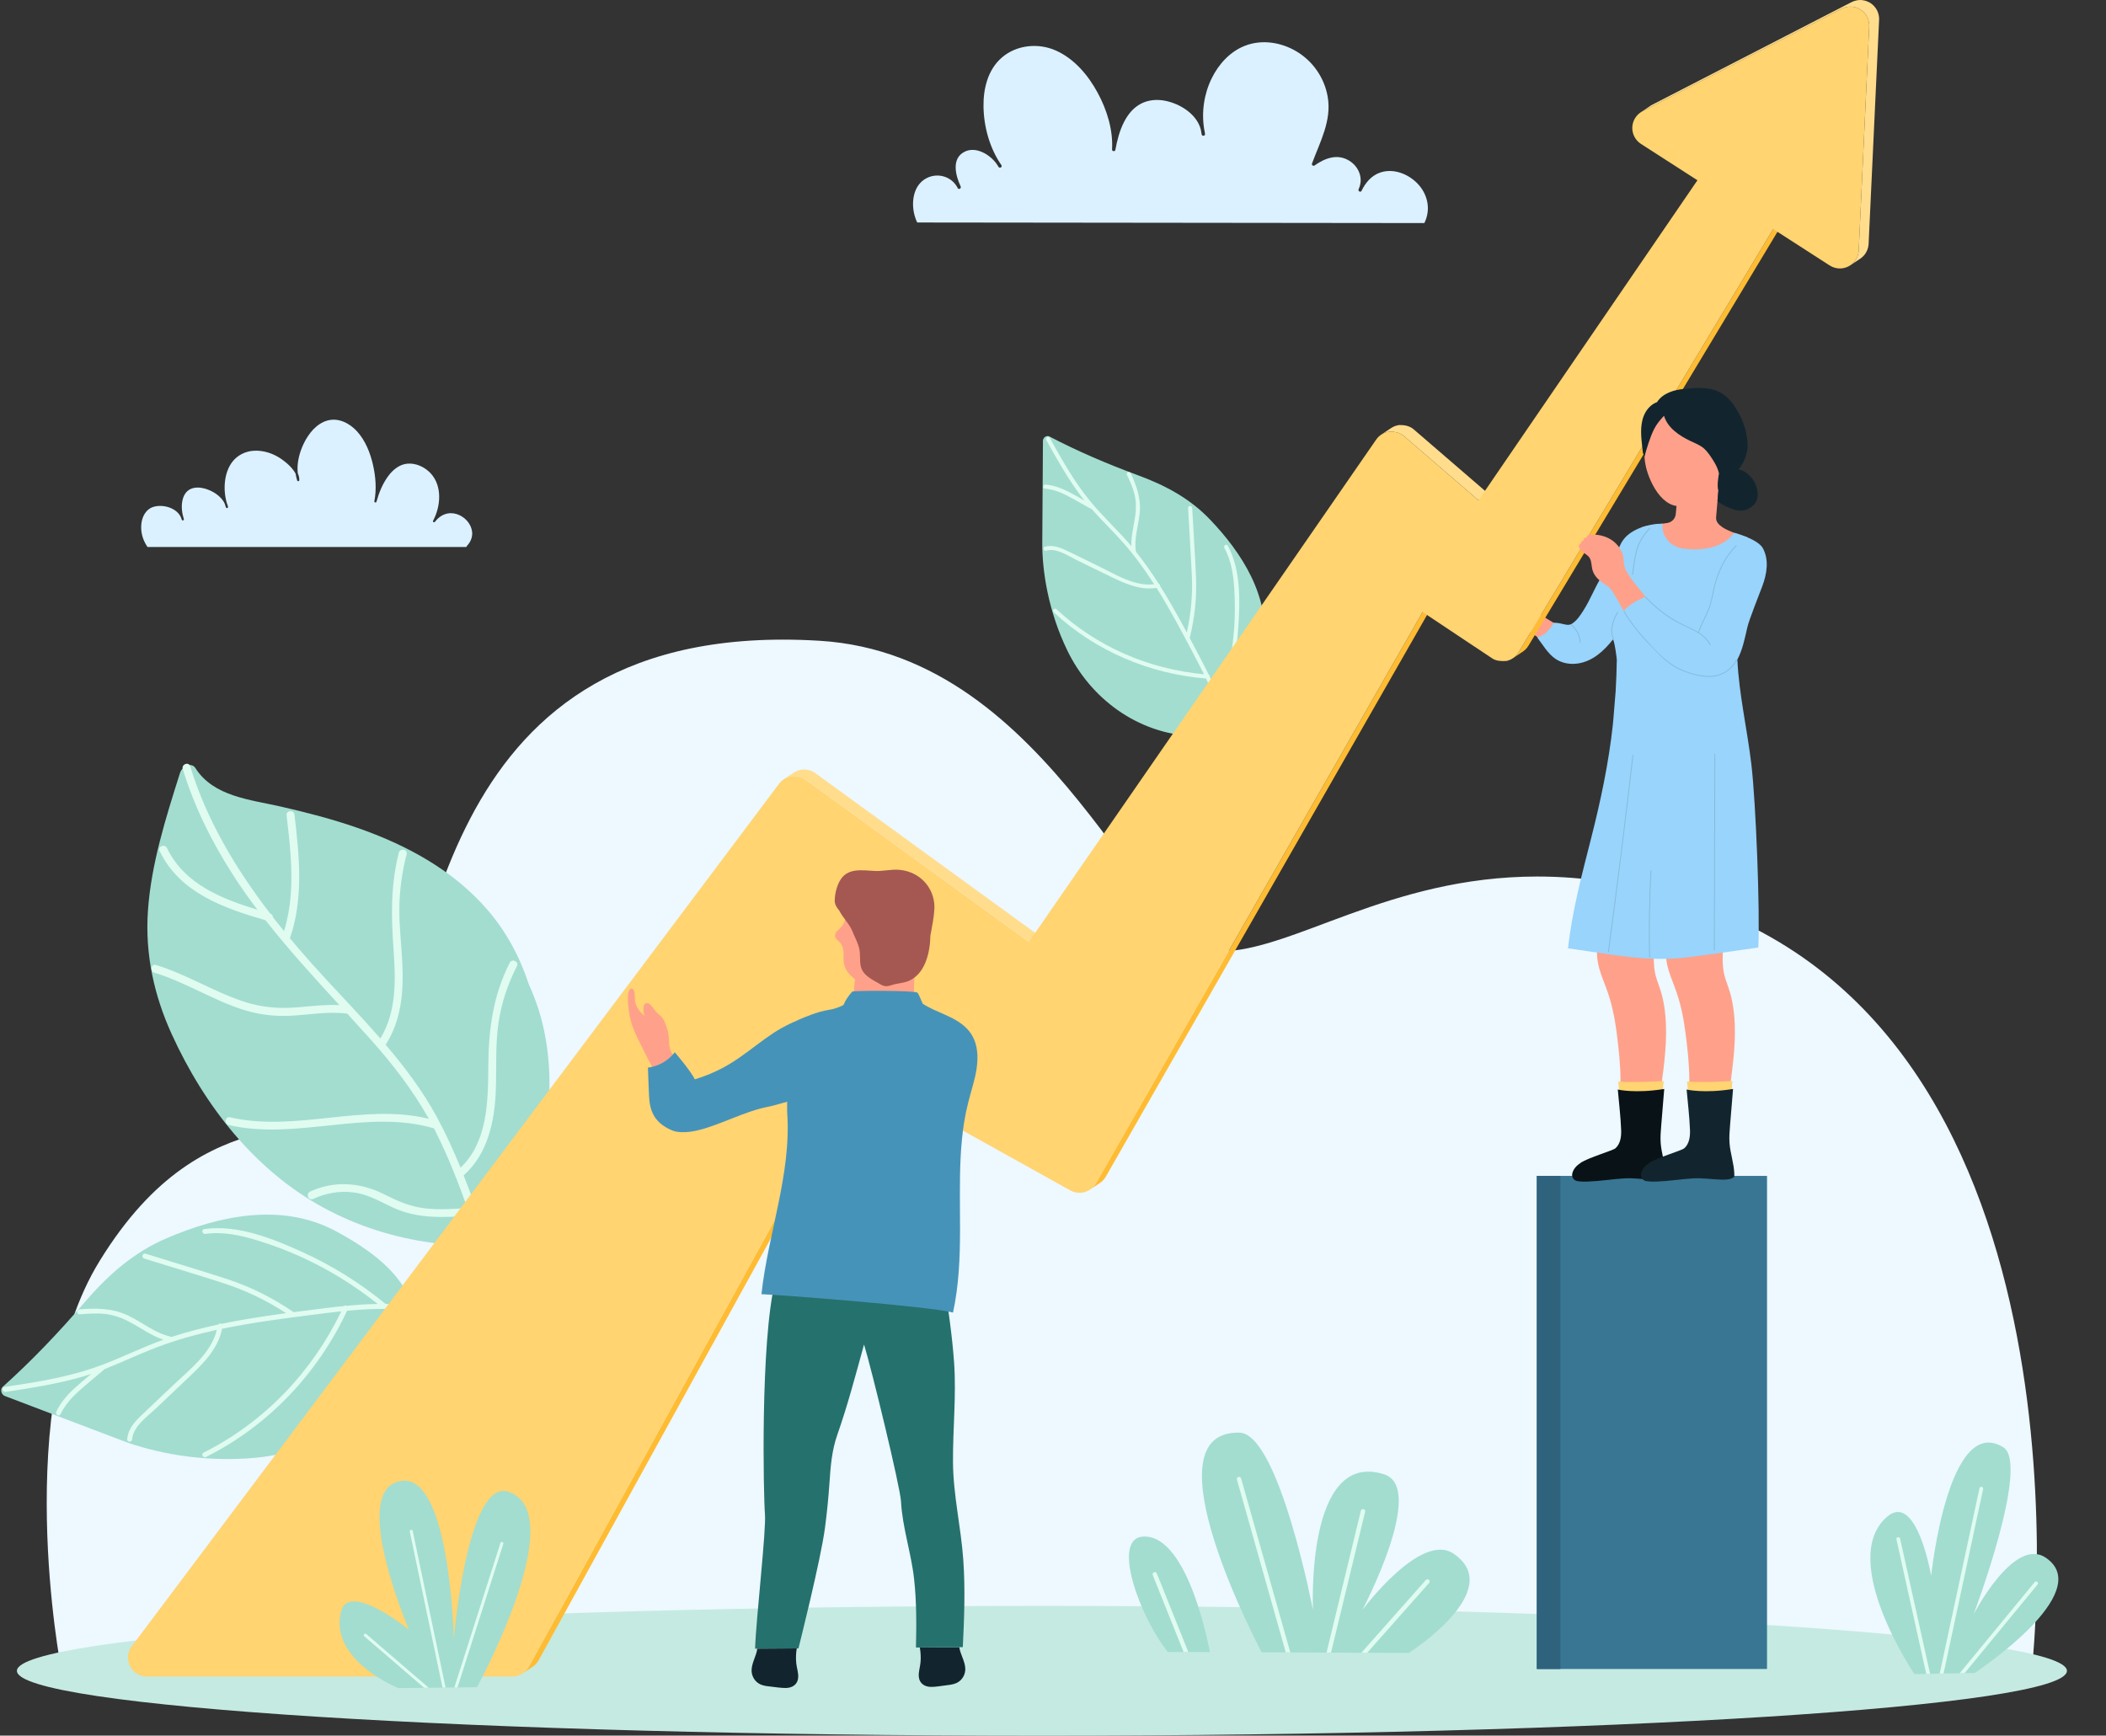 <?xml version="1.0" encoding="UTF-8"?>
<!DOCTYPE svg PUBLIC '-//W3C//DTD SVG 1.0//EN'
          'http://www.w3.org/TR/2001/REC-SVG-20010904/DTD/svg10.dtd'>
<svg height="438.4" preserveAspectRatio="xMidYMid meet" version="1.0" viewBox="-0.3 0.0 531.9 438.4" width="531.9" xmlns="http://www.w3.org/2000/svg" xmlns:xlink="http://www.w3.org/1999/xlink" zoomAndPan="magnify"
><rect x="-0.3" y="0.0" width="531.9" height="438.4" fill="#333333" stroke="none"/><defs
  ><clipPath id="a"
    ><path d="M 3 405 L 521.73 405 L 521.73 438.43 L 3 438.43 Z M 3 405"
    /></clipPath
  ></defs
  ><g
  ><g
    ><path d="M 512.871 421.57 L 15.156 421.57 C 15.156 421.57 2.281 355.195 24.852 318.52 C 52.219 274.059 82.133 291.715 94.164 273.824 C 109.605 250.855 105.938 161.562 197.465 161.562 C 200.445 161.562 203.52 161.656 206.711 161.852 C 265.801 165.461 288.645 240.312 307.691 240.312 C 326.254 240.312 350.34 221.402 387.988 221.402 C 399.488 221.402 412.242 223.164 426.504 227.766 C 531.566 261.68 512.871 421.57 512.871 421.57" fill="#edf8ff"
    /></g
    ><g
    ><path d="M 230.859 54.969 C 229.711 51.539 230.18 46.816 233.734 44.992 C 236.609 43.523 240.145 44.613 241.586 47.512 C 241.836 48.004 242.555 47.574 242.324 47.082 C 241.027 44.309 239.902 39.953 243.418 38.281 C 246.207 36.949 249.699 39.008 251.41 41.395 C 251.566 41.648 251.719 41.91 251.891 42.156 C 252.203 42.602 252.895 42.215 252.629 41.727 C 249.688 37.492 248.188 32.117 248.098 26.992 C 248.016 22.473 249.168 17.621 252.719 14.547 C 256.441 11.324 261.926 10.789 266.355 12.754 C 271.039 14.832 274.562 19.035 276.949 23.461 C 279.277 27.777 280.852 32.82 280.562 37.766 C 280.535 38.242 281.312 38.352 281.398 37.879 C 281.844 35.449 282.461 33.004 283.598 30.797 C 284.57 28.898 285.949 27.188 287.867 26.191 C 289.773 25.195 291.996 25.039 294.082 25.473 C 297.789 26.238 301.934 28.816 302.965 32.656 C 303.035 33.105 303.113 33.551 303.207 33.988 C 303.312 34.453 304.09 34.355 304.047 33.879 L 304.031 33.766 L 304.02 33.684 C 303.98 33.348 303.926 33.02 303.844 32.703 C 303.113 28.34 303.789 23.734 305.738 19.77 C 307.508 16.172 310.402 12.977 314.215 11.527 C 318.496 9.895 323.336 10.695 327.211 13.023 C 331.344 15.508 334.227 19.727 335.035 24.48 C 336.07 30.496 333.062 35.879 331.055 41.336 C 330.93 41.676 331.383 42.027 331.68 41.82 C 334.301 39.949 337.469 38.746 340.465 40.59 C 342.914 42.094 344.125 45.105 342.836 47.777 C 342.602 48.266 343.34 48.699 343.574 48.207 C 344.547 46.18 346.055 44.371 348.227 43.605 C 351.574 42.43 355.32 43.895 357.703 46.352 C 360.324 49.066 361.137 52.934 359.441 56.344 L 231.352 56.199 C 231.164 55.797 230.992 55.391 230.859 54.969" fill="#dbf1ff"
    /></g
    ><g
    ><path d="M 36.703 137.773 C 35.652 136.113 35.18 134.18 35.414 132.219 C 35.617 130.48 36.547 128.688 38.285 128.086 C 40.848 127.188 44.867 128.355 45.602 131.262 C 45.715 131.598 46.223 131.461 46.137 131.113 C 45.668 129.684 45.469 128.086 45.742 126.594 C 45.973 125.309 46.609 124.082 47.836 123.52 C 48.945 123.004 50.258 123.094 51.406 123.406 C 53.332 123.93 55.574 125.277 56.453 127.215 C 56.543 127.531 56.648 127.844 56.758 128.145 C 56.883 128.477 57.359 128.348 57.285 128 C 57.227 127.676 57.117 127.375 56.988 127.082 C 56.488 125.359 56.324 123.531 56.508 121.746 C 56.695 119.895 57.297 118.008 58.469 116.543 C 59.789 114.902 61.746 113.973 63.832 113.852 C 66.262 113.715 68.727 114.535 70.723 115.918 C 71.641 116.555 72.539 117.289 73.289 118.129 C 73.711 118.598 74.109 119.133 74.379 119.711 C 74.457 120.27 74.574 120.816 74.754 121.352 C 74.855 121.648 75.285 121.594 75.297 121.277 C 75.312 120.676 75.164 120.105 74.918 119.57 C 74.598 116.996 75.344 114.23 76.441 111.977 C 77.656 109.5 79.629 107.004 82.375 106.227 C 85.184 105.438 88.012 106.902 89.883 108.965 C 92 111.309 93.223 114.414 93.918 117.469 C 94.582 120.418 94.836 123.598 94.25 126.582 C 94.184 126.93 94.684 127.078 94.781 126.73 C 95.41 124.461 96.32 122.211 97.715 120.301 C 98.879 118.711 100.516 117.328 102.531 117.125 C 104.742 116.898 107.035 117.98 108.512 119.602 C 111.445 122.82 111.008 127.902 109.09 131.516 C 108.918 131.844 109.352 132.074 109.566 131.797 C 110.379 130.723 111.508 129.898 112.855 129.684 C 114.879 129.352 116.992 130.461 118.113 132.145 C 118.668 132.969 118.996 133.934 118.957 134.934 C 118.91 136.098 118.352 137.141 117.57 137.973 L 117.492 138.168 L 36.969 138.168 C 36.879 138.035 36.785 137.91 36.703 137.773" fill="#dbf1ff"
    /></g
    ><g clip-path="url(#a)"
    ><path d="M 521.734 422.043 C 521.734 431.098 405.828 438.43 262.852 438.43 C 119.879 438.43 3.973 431.098 3.973 422.043 C 3.973 412.992 119.879 405.648 262.852 405.648 C 405.828 405.648 521.734 412.992 521.734 422.043" fill="#c5eae2"
    /></g
    ><g
    ><path d="M 483.211 422.863 C 483.211 422.863 463.867 394.199 476.195 383.219 C 483.746 376.48 487.445 398.043 487.445 398.043 C 487.445 398.043 491.73 356.902 505.664 365.582 C 512.473 369.824 498.164 407.77 498.164 407.77 C 498.164 407.77 508.344 388.039 516.379 393.457 C 529.359 402.203 498.438 422.57 498.438 422.57 L 483.211 422.863" fill="#a2ddd0"
    /></g
    ><g
    ><path d="M 490.574 422.719 L 500.574 376.121 C 500.625 375.871 500.461 375.617 500.203 375.555 C 499.945 375.504 499.695 375.672 499.641 375.922 L 489.594 422.738 L 490.574 422.719" fill="#e0fbf0"
    /></g
    ><g
    ><path d="M 495.895 422.621 L 514.305 400.246 C 514.473 400.043 514.445 399.746 514.242 399.578 C 514.035 399.41 513.738 399.441 513.57 399.645 L 494.641 422.645 L 495.895 422.621" fill="#e0fbf0"
    /></g
    ><g
    ><path d="M 487.172 422.789 L 479.602 388.648 C 479.551 388.391 479.297 388.227 479.035 388.289 C 478.777 388.344 478.617 388.602 478.676 388.855 L 486.199 422.805 L 487.172 422.789" fill="#e0fbf0"
    /></g
    ><g
    ><path d="M 318.348 417.355 C 318.348 417.355 288.531 361.285 312.754 361.875 C 322.719 362.121 331.316 406.703 331.316 406.703 C 331.316 406.703 329.367 366.023 349.289 372.406 C 360.066 375.863 343.762 406.703 343.762 406.703 C 343.762 406.703 358.523 386.789 366.828 392.449 C 380.371 401.66 355.527 417.508 355.527 417.508 L 318.348 417.355" fill="#a2ddd0"
    /></g
    ><g
    ><path d="M 305.27 417.301 C 305.27 417.301 300.016 387.621 288.469 388.125 C 280.207 388.5 287.66 408.594 294.66 417.281 C 294.66 417.281 304.949 417.301 305.27 417.301" fill="#a2ddd0"
    /></g
    ><g
    ><path d="M 325.59 417.383 L 313.164 373.441 C 313.086 373.145 312.777 372.973 312.484 373.055 C 312.188 373.141 312.02 373.445 312.102 373.742 L 324.434 417.375 L 325.59 417.383" fill="#e0fbf0"
    /></g
    ><g
    ><path d="M 335.875 417.426 L 344.484 381.863 C 344.555 381.57 344.371 381.27 344.074 381.195 C 343.777 381.133 343.477 381.305 343.402 381.605 L 334.734 417.426 L 335.875 417.426" fill="#e0fbf0"
    /></g
    ><g
    ><path d="M 299.824 417.281 L 291.879 397.453 C 291.766 397.16 291.438 397.031 291.156 397.145 C 290.871 397.258 290.734 397.582 290.844 397.863 L 298.625 417.277 L 299.824 417.281" fill="#e0fbf0"
    /></g
    ><g
    ><path d="M 345.012 417.473 L 360.652 399.832 C 360.855 399.605 360.836 399.258 360.605 399.051 C 360.379 398.84 360.027 398.863 359.816 399.098 L 343.531 417.469 L 345.012 417.473" fill="#e0fbf0"
    /></g
    ><g
    ><path d="M 81.449 305.066 C 89.777 309.59 99.055 312.59 108.75 313.895 C 116.191 314.895 122.98 316.082 128.203 308.406 C 138.676 292.996 140.633 273.039 136.348 257.117 C 135.535 254.109 134.441 251.262 133.215 248.516 C 130.941 241.609 127.504 235.238 122.84 229.844 C 114.188 219.812 102.391 213.414 89.836 209.059 C 83.629 206.902 77.219 205.246 70.75 203.762 C 62.883 201.965 53.645 201.219 49.07 194.035 C 48.055 192.43 45.734 193.461 45.164 195.246 C 41.539 206.676 37.891 218.258 37.07 229.938 C 36.273 241.184 38.703 251.605 43.039 261.152 C 51.328 279.371 64.102 295.641 81.449 305.066" fill="#a2ddd0"
    /></g
    ><g
    ><path d="M 78.043 300.965 C 84.148 298.172 90.699 298.652 96.629 301.617 C 99.984 303.301 103.113 304.742 106.883 305.195 C 110.488 305.637 114.137 305.387 117.746 305.117 C 115.348 298.445 112.766 291.832 109.547 285.5 C 109.469 285.336 109.371 285.188 109.293 285.008 C 92.273 280.023 74.652 288.141 57.473 284.18 C 56.215 283.891 56.555 281.926 57.812 282.219 C 74.43 286.055 91.449 278.551 108 282.594 C 103.879 275.258 98.746 268.625 93.121 262.348 C 91.227 260.242 89.316 258.137 87.406 256.047 C 82.699 255.426 78.062 256.277 73.359 256.559 C 69.266 256.789 65.312 256.348 61.387 255.133 C 53.535 252.695 46.586 248.086 38.715 245.711 C 37.492 245.34 37.832 243.355 39.062 243.734 C 46.777 246.074 53.621 250.473 61.273 252.996 C 65.758 254.48 70.207 254.824 74.902 254.438 C 78.418 254.137 81.906 253.715 85.406 253.875 C 78.996 246.887 72.605 239.902 66.766 232.453 C 56.238 229.402 45.082 225.516 40.008 214.953 C 39.453 213.781 41.332 213.082 41.883 214.223 C 46.211 223.258 55.625 227.027 64.695 229.77 C 62.531 226.91 60.449 223.969 58.492 220.906 C 53.156 212.609 48.758 203.727 45.863 194.266 C 45.484 193.039 47.352 192.32 47.738 193.559 C 51.926 207.23 59.27 219.453 67.91 230.719 C 68.383 230.871 68.609 231.277 68.637 231.676 C 69.551 232.859 70.488 234.02 71.438 235.176 C 72.332 232.266 72.859 229.293 73.113 226.285 C 73.66 219.535 72.875 212.637 72.074 205.949 C 71.926 204.66 73.926 204.477 74.074 205.754 C 75.305 216.156 76.406 226.914 72.93 236.996 C 73.668 237.906 74.43 238.805 75.191 239.688 C 79.477 244.684 84.035 249.492 88.543 254.336 L 88.629 254.434 C 91.047 257.016 93.434 259.629 95.758 262.297 C 99.898 255.586 99.637 247.414 99.09 239.809 C 98.488 231.496 98.352 223.547 100.422 215.406 C 100.746 214.168 102.719 214.5 102.398 215.754 C 101.246 220.285 100.59 224.914 100.559 229.598 C 100.539 234.16 101.094 238.703 101.312 243.254 C 101.672 250.426 101.086 257.711 97.105 263.891 C 101.953 269.574 106.441 275.531 110.031 282.148 C 112.289 286.293 114.23 290.57 116.012 294.934 C 122.824 288.496 122.973 278.293 123.027 269.504 C 123.07 260.227 124.172 251.543 128.441 243.18 C 129.031 242.031 130.84 242.879 130.262 244.02 C 127.945 248.559 126.324 253.395 125.594 258.449 C 124.781 264.012 125.133 269.629 124.938 275.211 C 124.656 283.145 122.949 291.438 116.801 296.891 C 118.727 301.758 120.461 306.719 122.188 311.664 C 122.617 312.875 120.738 313.598 120.309 312.371 C 119.699 310.605 119.07 308.848 118.449 307.074 C 111.863 307.559 105.105 307.898 98.973 305.027 C 95.676 303.516 92.711 301.676 89.035 301.203 C 85.5 300.734 81.977 301.371 78.75 302.855 C 77.582 303.379 76.871 301.508 78.043 300.965" fill="#e0fbf0"
    /></g
    ><g
    ><path d="M 286.871 119.957 C 279.262 117.145 271.867 113.98 264.723 110.246 C 264.008 109.883 263.109 110.535 263.109 111.332 C 263.047 119.934 262.992 128.523 262.941 137.121 C 262.902 144.223 264.453 154.402 269.289 164.352 C 275.117 176.344 286.828 185.289 301.188 185.977 C 313.738 186.578 317.555 173.621 318.906 163.359 C 320.582 150.719 313.301 139.598 305.328 131.254 C 300.148 125.828 293.945 122.551 286.871 119.957" fill="#a2ddd0"
    /></g
    ><g
    ><path d="M 263.961 111.176 C 266.668 116.027 269.387 120.902 272.742 125.34 C 273.016 125.711 273.309 126.062 273.594 126.426 C 272.219 125.641 270.848 124.859 269.445 124.148 C 267.66 123.242 265.789 122.594 263.801 122.406 C 263.145 122.34 262.922 123.355 263.594 123.418 C 265.566 123.602 267.391 124.25 269.145 125.156 C 271.168 126.219 273.145 127.375 275.141 128.477 L 275.383 128.547 C 278.031 131.527 280.918 134.273 283.547 137.277 C 286.371 140.5 288.879 143.969 291.195 147.566 C 286.344 148.188 281.555 145.156 277.375 143.113 C 274.832 141.879 272.305 140.633 269.762 139.398 C 267.809 138.449 265.781 137.484 263.586 138.109 C 262.941 138.293 263.277 139.277 263.918 139.09 C 266.523 138.344 269.391 140.371 271.625 141.469 C 274.238 142.738 276.848 144.02 279.453 145.285 C 283.305 147.164 287.414 149.215 291.797 148.496 C 295.129 153.789 298.059 159.328 300.957 164.84 C 301.906 166.648 302.863 168.469 303.781 170.309 C 289.887 169.023 276.77 163.395 266.512 153.871 C 266.023 153.406 265.348 154.195 265.832 154.652 C 276.383 164.461 289.988 170.223 304.309 171.395 C 306.141 175.164 307.758 179.031 308.793 183.125 C 308.953 183.773 309.938 183.43 309.773 182.785 C 309.391 181.273 308.926 179.797 308.406 178.34 L 308.445 178.246 C 310.629 171.859 311.996 165.234 312.449 158.484 C 312.898 151.758 313.117 143.926 309.801 137.844 C 309.477 137.25 308.621 137.84 308.941 138.426 C 310.715 141.672 311.23 145.324 311.445 148.969 C 311.645 152.219 311.633 155.488 311.398 158.738 C 310.957 164.891 309.746 170.953 307.836 176.805 C 307.059 174.805 306.176 172.855 305.234 170.93 C 305.277 170.723 305.199 170.527 305 170.438 C 304.492 169.41 303.973 168.402 303.453 167.383 C 302.371 165.301 301.281 163.223 300.184 161.148 C 301.438 156.051 301.992 150.996 301.77 145.75 C 301.523 139.926 301.117 134.105 300.797 128.277 C 300.754 127.617 299.723 127.68 299.766 128.34 C 300.074 133.977 300.441 139.594 300.711 145.223 C 300.941 150.184 300.523 154.949 299.441 159.75 C 298.137 157.316 296.797 154.895 295.41 152.496 C 294.543 151 293.645 149.508 292.723 148.047 C 292.742 147.805 292.594 147.535 292.34 147.434 C 290.555 144.648 288.652 141.922 286.59 139.328 L 286.586 139.281 C 286.078 135.926 287.266 132.719 287.566 129.406 C 287.883 125.848 286.762 122.746 285.289 119.562 C 285.016 118.961 284.023 119.293 284.312 119.898 C 285.055 121.496 285.809 123.109 286.227 124.828 C 286.652 126.566 286.684 128.34 286.449 130.105 C 286.098 132.707 285.363 135.281 285.43 137.922 C 282.109 134 278.277 130.547 275.02 126.566 C 270.996 121.668 267.895 116.102 264.812 110.598 C 264.496 110.008 263.633 110.594 263.961 111.176" fill="#e0fbf0"
    /></g
    ><g
    ><path d="M 20.965 329.066 C 14.504 336.598 7.719 343.719 0.383 350.305 C -0.336 350.957 0.023 352.27 0.93 352.621 C 10.758 356.371 20.586 360.102 30.41 363.824 C 38.543 366.926 50.859 369.48 64.332 368.211 C 80.559 366.656 95.82 357.066 102.754 340.902 C 108.805 326.766 95.582 316.883 84.406 310.926 C 70.629 303.602 54.777 307.195 41.812 312.758 C 33.375 316.367 26.977 322.086 20.965 329.066" fill="#a2ddd0"
    /></g
    ><g
    ><path d="M 1.125 351.582 C 7.832 350.551 14.582 349.523 21.109 347.566 C 21.645 347.398 22.184 347.227 22.715 347.055 C 21.223 348.293 19.742 349.543 18.324 350.84 C 16.531 352.488 14.984 354.359 13.922 356.559 C 13.562 357.277 14.641 357.961 14.988 357.219 C 16.043 355.047 17.57 353.242 19.355 351.617 C 21.434 349.742 23.605 347.977 25.73 346.164 C 25.824 346.078 25.883 346.004 25.91 345.906 C 30.449 344.145 34.836 342.016 39.391 340.289 C 44.301 338.434 49.34 337.035 54.453 335.91 C 53.094 341.75 47.582 345.941 43.453 349.871 C 40.953 352.234 38.441 354.613 35.938 356.996 C 34.012 358.816 32.043 360.742 31.824 363.523 C 31.75 364.34 33.023 364.363 33.078 363.562 C 33.352 360.246 36.891 357.84 39.105 355.742 C 41.684 353.293 44.254 350.855 46.836 348.41 C 50.633 344.801 54.73 340.969 55.793 335.641 C 63.266 334.09 70.879 333.094 78.426 332.133 C 80.906 331.812 83.402 331.488 85.895 331.234 C 78.484 346.598 66.438 359.23 51.129 366.91 C 50.395 367.273 51.004 368.375 51.727 368.02 C 67.492 360.129 79.895 347.004 87.363 331.09 C 92.469 330.602 97.59 330.398 102.723 330.973 C 103.531 331.055 103.562 329.785 102.754 329.695 C 100.863 329.484 98.973 329.391 97.078 329.359 L 96.996 329.285 C 90.605 324.051 83.594 319.656 76.055 316.242 C 68.531 312.844 59.656 309.246 51.27 310.453 C 50.465 310.566 50.77 311.801 51.57 311.684 C 56.051 311.043 60.457 312.02 64.719 313.324 C 68.535 314.488 72.273 315.906 75.902 317.555 C 82.754 320.688 89.191 324.672 95.082 329.367 C 92.457 329.402 89.836 329.578 87.238 329.832 C 87.02 329.695 86.75 329.691 86.566 329.895 C 85.176 330.023 83.801 330.188 82.402 330.355 C 79.562 330.707 76.711 331.059 73.867 331.434 C 68.574 327.828 63.008 325.016 56.895 323.027 C 50.125 320.824 43.27 318.797 36.465 316.668 C 35.688 316.438 35.316 317.648 36.098 317.898 C 42.684 319.938 49.285 321.914 55.852 324.027 C 61.621 325.879 66.914 328.402 71.949 331.688 C 68.598 332.145 65.254 332.641 61.91 333.207 C 59.824 333.562 57.734 333.953 55.66 334.383 C 55.398 334.246 55.016 334.305 54.801 334.559 C 50.836 335.422 46.906 336.422 43.055 337.684 L 42.992 337.664 C 38.938 336.809 35.758 334.078 32.109 332.316 C 28.16 330.426 24.121 330.387 19.848 330.723 C 19.043 330.785 19.004 332.059 19.812 331.984 C 21.961 331.824 24.133 331.652 26.281 331.895 C 28.457 332.16 30.5 332.875 32.418 333.906 C 35.258 335.41 37.891 337.359 40.941 338.402 C 35.023 340.527 29.426 343.445 23.473 345.48 C 16.148 347.992 8.449 349.184 0.816 350.344 C 0.008 350.469 0.305 351.699 1.125 351.582" fill="#e0fbf0"
    /></g
    ><g
    ><path d="M 387.844 421.57 L 445.984 421.57 L 445.984 297.023 L 387.844 297.023 L 387.844 421.57" fill="#387694"
    /></g
    ><g
    ><path d="M 393.805 421.57 L 387.844 421.57 L 387.844 297.023 L 393.805 297.023 L 393.805 421.57" fill="#2f627c"
    /></g
    ><g
    ><path d="M 211.645 253.984 C 209.988 251.258 208.285 248.531 205.918 246.383 C 205.184 245.711 201.867 241.867 201.137 242.652 C 200.027 243.848 202.559 246.07 203.195 246.961 C 203.832 247.84 204.336 248.941 204.539 250.059 C 204.238 249.719 203.91 249.406 203.531 249.137 C 203.062 248.801 202.195 248.203 201.602 248.676 C 200.988 249.152 201.391 250.145 201.598 250.707 C 201.836 251.34 202.09 251.93 202.199 252.605 C 202.285 253.113 202.32 253.621 202.504 254.109 C 202.906 255.184 203.789 256.176 204.523 257.02 C 205.363 257.973 206.371 258.531 207.367 259.285 C 208.555 260.191 209.07 261.578 209.637 262.91 C 210.062 263.91 210.484 264.902 210.906 265.898 L 214.949 259.637 C 213.871 257.738 212.773 255.852 211.645 253.984" fill="#ffa18a"
    /></g
    ><g
    ><path d="M 367.09 151.109 C 367.031 152.16 368.09 153.105 368.754 153.797 C 369.609 154.688 370.594 155.477 371.781 155.855 C 373.133 156.285 374.57 156.199 375.965 156.16 C 377.48 156.113 378.953 156.195 380.414 156.641 C 381.871 157.086 383.242 157.789 384.539 158.582 C 387.211 160.211 389.676 162.188 392.137 164.117 L 395.176 159.121 C 391.84 157.246 388.594 155.215 385.449 153.023 C 384.156 152.129 382.809 151.078 381.211 150.84 C 380.441 150.73 379.734 150.879 378.988 151.039 C 378.078 151.234 377.191 151.301 376.281 151.223 C 375.816 151.18 375.359 151.09 374.922 150.938 C 374.992 150.812 375.074 150.695 375.16 150.57 C 375.492 150.133 376.012 149.551 375.863 148.945 C 375.809 148.723 375.645 148.566 375.422 148.527 C 375.191 148.488 374.988 148.574 374.801 148.695 C 374.918 148.227 374.809 147.539 374.203 147.582 C 373.922 147.594 373.613 147.766 373.371 147.906 C 373.25 147.973 373.145 148.051 373.047 148.145 C 373.145 147.559 372.766 147.109 372.148 147.254 C 371.633 147.375 371.172 147.734 370.832 148.156 C 370.867 147.965 370.867 147.766 370.773 147.598 C 370.312 146.762 369.055 147.953 368.68 148.332 C 368.008 149.027 367.141 150.105 367.09 151.109" fill="#ffa18a"
    /></g
    ><g
    ><path d="M 133.262 421.016 L 133.191 421.121 C 133.016 421.43 132.805 421.715 132.57 421.965 L 132.543 421.992 C 132.297 422.25 132.023 422.484 131.73 422.68 L 131.734 422.68 L 131.73 422.68 C 132.562 422.125 133.395 421.57 134.227 421.016 C 134.52 420.82 134.793 420.586 135.039 420.328 L 135.066 420.301 C 135.305 420.047 135.508 419.762 135.688 419.457 L 135.719 419.414 L 135.758 419.352 L 218.523 268.961 L 216.027 270.621 L 133.262 421.016" fill="#ffbc33"
    /></g
    ><g
    ><path d="M 205.129 194.977 L 205.031 194.934 C 204.914 194.871 204.793 194.82 204.672 194.766 L 204.43 194.656 L 204.324 194.625 L 204.066 194.551 L 203.812 194.477 L 203.648 194.449 L 203.402 194.414 L 203.23 194.387 C 203.086 194.371 202.945 194.367 202.801 194.367 L 202.637 194.367 C 202.531 194.371 202.43 194.391 202.324 194.402 C 202.234 194.41 202.141 194.414 202.051 194.43 L 201.996 194.434 L 201.789 194.488 C 201.637 194.523 201.48 194.555 201.328 194.605 L 201.242 194.629 C 201.137 194.664 201.035 194.715 200.93 194.758 L 200.73 194.84 C 200.535 194.938 200.34 195.043 200.152 195.168 L 197.656 196.832 C 197.844 196.711 198.035 196.602 198.234 196.508 L 198.441 196.422 C 198.57 196.367 198.699 196.312 198.832 196.27 C 198.984 196.223 199.141 196.188 199.297 196.152 L 199.555 196.094 C 199.645 196.082 199.738 196.074 199.828 196.066 C 199.988 196.051 200.145 196.031 200.305 196.031 C 200.508 196.031 200.711 196.051 200.91 196.078 L 201.145 196.113 C 201.289 196.141 201.438 196.18 201.582 196.219 L 201.828 196.289 C 201.945 196.328 202.059 196.383 202.176 196.434 C 202.297 196.484 202.418 196.535 202.535 196.598 C 202.73 196.703 202.922 196.812 203.105 196.941 L 259.547 237.949 L 262.039 236.285 L 205.602 195.277 C 205.445 195.168 205.289 195.066 205.129 194.977" fill="#ffdd8d"
    /></g
    ><g
    ><path d="M 276.477 298.891 C 276.098 299.555 275.586 300.09 274.992 300.488 L 277.488 298.82 C 278.078 298.426 278.594 297.891 278.973 297.227 L 361.496 152.93 L 359 154.594 L 276.477 298.891" fill="#ffbc33"
    /></g
    ><g
    ><path d="M 356.07 107.977 L 356.059 107.969 L 356.016 107.949 C 355.859 107.863 355.691 107.789 355.52 107.723 L 355.441 107.688 L 355.371 107.668 C 355.215 107.613 355.051 107.562 354.875 107.523 L 354.816 107.508 L 354.805 107.504 C 354.594 107.461 354.367 107.426 354.133 107.402 L 354.059 107.391 L 353.961 107.387 C 353.68 107.367 353.391 107.355 353.074 107.363 L 352.879 107.391 L 352.773 107.418 C 352.59 107.453 352.41 107.5 352.238 107.555 L 352.133 107.582 L 352.078 107.605 C 351.953 107.652 351.828 107.703 351.711 107.758 L 351.539 107.836 C 351.367 107.922 351.199 108.016 351.039 108.125 C 350.207 108.68 349.375 109.234 348.543 109.789 C 348.703 109.684 348.871 109.586 349.043 109.5 L 349.227 109.422 C 349.344 109.367 349.457 109.316 349.578 109.273 L 349.746 109.219 C 349.918 109.164 350.094 109.121 350.27 109.086 C 350.371 109.066 350.477 109.039 350.578 109.027 C 350.898 109.02 351.188 109.031 351.465 109.055 L 351.637 109.066 C 351.871 109.094 352.098 109.125 352.309 109.172 L 352.371 109.188 C 352.551 109.227 352.719 109.277 352.879 109.332 L 353.02 109.387 C 353.195 109.453 353.363 109.527 353.52 109.613 L 353.574 109.641 C 353.836 109.789 354.074 109.961 354.297 110.152 L 373.109 126.379 L 375.605 124.711 L 356.793 108.488 C 356.57 108.293 356.328 108.121 356.07 107.977" fill="#ffdd8d"
    /></g
    ><g
    ><path d="M 383.242 164.758 C 382.879 165.367 382.387 165.879 381.812 166.266 C 382.645 165.711 383.477 165.152 384.309 164.598 C 384.887 164.215 385.375 163.703 385.738 163.094 L 450.043 56.199 L 447.547 57.863 L 383.242 164.758" fill="#ffbc33"
    /></g
    ><g
    ><path d="M 474.285 4.512 C 474.277 4.402 474.266 4.293 474.254 4.184 L 474.234 4.008 L 474.211 3.906 C 474.18 3.742 474.137 3.582 474.094 3.422 L 474.055 3.273 L 474.035 3.227 C 473.98 3.07 473.914 2.926 473.848 2.777 L 473.781 2.617 C 473.68 2.422 473.566 2.234 473.441 2.055 L 473.438 2.043 L 473.387 1.984 C 473.266 1.816 473.137 1.66 472.992 1.508 L 472.945 1.453 L 472.871 1.391 C 472.637 1.16 472.387 0.949 472.105 0.77 L 471.84 0.605 L 471.68 0.531 C 471.559 0.473 471.434 0.414 471.309 0.363 L 471.156 0.293 L 470.992 0.246 C 470.898 0.215 470.805 0.188 470.711 0.164 L 470.543 0.113 L 470.344 0.086 L 470.09 0.043 L 469.953 0.023 C 469.812 0.012 469.668 0.004 469.523 0.004 L 469.363 0.008 L 469.199 0.023 C 469.078 0.031 468.961 0.043 468.84 0.062 L 468.734 0.07 L 468.621 0.102 C 468.445 0.133 468.273 0.18 468.102 0.234 L 467.988 0.262 L 467.941 0.281 C 467.738 0.355 467.539 0.438 467.344 0.535 L 417.031 26.438 C 416.875 26.516 416.723 26.605 416.578 26.703 C 415.742 27.258 414.914 27.812 414.082 28.371 C 414.227 28.273 414.379 28.184 414.535 28.102 L 464.852 2.203 C 465.043 2.102 465.238 2.02 465.441 1.949 L 465.613 1.898 C 465.781 1.844 465.953 1.801 466.125 1.766 L 466.344 1.727 C 466.465 1.707 466.582 1.699 466.703 1.688 C 466.812 1.684 466.918 1.668 467.027 1.668 C 467.215 1.668 467.406 1.688 467.594 1.711 L 467.848 1.75 C 467.973 1.77 468.094 1.797 468.215 1.828 C 468.309 1.852 468.406 1.883 468.5 1.91 C 468.605 1.945 468.707 1.984 468.812 2.027 C 468.938 2.078 469.062 2.137 469.184 2.199 C 469.328 2.273 469.473 2.344 469.609 2.434 C 469.891 2.613 470.141 2.824 470.371 3.055 L 470.496 3.176 C 470.641 3.324 470.77 3.484 470.891 3.648 L 470.945 3.719 C 471.07 3.898 471.184 4.09 471.281 4.285 L 471.352 4.441 C 471.422 4.59 471.484 4.738 471.539 4.891 L 471.594 5.086 C 471.645 5.246 471.684 5.406 471.715 5.57 C 471.73 5.664 471.746 5.758 471.758 5.852 C 471.77 5.961 471.781 6.066 471.789 6.172 C 471.797 6.34 471.805 6.508 471.797 6.676 L 469.148 63.273 C 469.141 63.402 469.121 63.527 469.105 63.656 C 469.094 63.762 469.074 63.871 469.055 63.977 L 469 64.219 C 468.969 64.34 468.934 64.461 468.891 64.578 L 468.82 64.785 C 468.734 65 468.641 65.207 468.527 65.406 L 468.516 65.426 C 468.336 65.734 468.125 66.027 467.879 66.289 L 467.871 66.297 C 467.625 66.562 467.348 66.801 467.039 67.008 C 467.871 66.453 468.703 65.898 469.535 65.34 C 469.844 65.137 470.117 64.898 470.367 64.633 L 470.375 64.625 C 470.621 64.363 470.832 64.07 471.012 63.758 L 471.02 63.746 L 471.023 63.742 C 471.137 63.543 471.23 63.336 471.316 63.117 L 471.348 63.051 L 471.387 62.914 C 471.43 62.797 471.465 62.676 471.496 62.555 L 471.531 62.434 L 471.551 62.309 C 471.57 62.203 471.59 62.098 471.602 61.992 L 471.629 61.836 L 471.645 61.605 L 474.293 5.008 C 474.301 4.887 474.301 4.762 474.297 4.641 L 474.285 4.512" fill="#ffdd8d"
    /></g
    ><g
    ><path d="M 467.027 1.668 C 467.93 1.668 468.828 1.926 469.609 2.434 C 471.047 3.352 471.879 4.973 471.797 6.676 L 469.148 63.273 C 469.066 64.98 468.082 66.508 466.574 67.281 C 465.887 67.633 465.141 67.812 464.395 67.812 C 463.492 67.812 462.594 67.555 461.812 67.051 L 447.547 57.863 L 383.242 164.758 C 382.574 165.875 381.48 166.664 380.211 166.949 C 378.238 167.066 377.32 166.793 376.531 166.27 L 359 154.594 L 276.477 298.891 C 275.598 300.43 273.996 301.289 272.348 301.289 C 271.559 301.289 270.762 301.098 270.031 300.688 L 216.027 270.621 L 133.262 421.016 C 132.422 422.535 130.828 423.48 129.094 423.48 L 36.777 423.48 C 34.977 423.48 33.32 422.457 32.512 420.844 C 31.703 419.223 31.879 417.293 32.965 415.848 L 196.492 197.938 C 197.426 196.695 198.855 196.031 200.305 196.031 C 201.273 196.031 202.254 196.332 203.105 196.941 L 259.547 237.949 L 347.273 111.035 C 348.043 109.93 349.242 109.199 350.578 109.027 C 352.32 108.984 353.43 109.398 354.297 110.152 L 373.109 126.379 L 428.41 45.535 L 414.148 36.352 C 412.715 35.434 411.887 33.809 411.961 32.109 C 412.043 30.41 413.027 28.883 414.535 28.102 L 464.852 2.203 C 465.535 1.852 466.281 1.668 467.027 1.668" fill="#ffd471"
    /></g
    ><g
    ><path d="M 419.023 276.203 L 408.863 276.203 C 408.934 275.039 408.984 273.871 408.977 272.699 C 408.957 268.688 408.504 264.664 407.988 260.691 C 407.488 256.852 406.707 253.102 405.336 249.488 C 404.605 247.562 403.805 245.648 403.371 243.621 C 403.035 242.059 402.949 240.469 403.082 238.887 L 417.531 238.887 C 417.359 241.738 417.191 244.57 418.121 247.316 C 418.629 248.801 419.18 250.254 419.547 251.781 C 419.902 253.266 420.141 254.77 420.289 256.285 C 420.922 262.656 419.977 269.082 419.137 275.383 C 419.105 275.656 419.059 275.934 419.023 276.203" fill="#ffa18a"
    /></g
    ><g
    ><path d="M 408.719 276.203 C 408.609 275.199 408.496 274.195 408.402 273.195 C 408.402 273.195 411.48 273.531 419.875 273.07 C 419.875 273.07 419.746 274.473 419.59 276.203 L 408.719 276.203" fill="#ffd471"
    /></g
    ><g
    ><path d="M 396.77 296.559 C 397.012 295.266 397.922 294.391 398.945 293.699 C 400.91 292.379 407.055 290.625 407.711 290.039 C 408.969 288.914 409.203 287.082 409.145 285.461 C 409.023 282.047 408.586 278.613 408.297 275.203 C 408.297 275.203 412.621 276.258 420.023 275.062 C 420.023 275.062 419.52 281.184 419.27 284.238 C 419.148 285.73 419.016 287.23 419.129 288.73 C 419.23 290.047 419.512 291.336 419.777 292.625 C 420.043 293.906 420.301 295.199 420.34 296.516 C 420.348 296.746 420.34 297.234 420.34 297.234 C 419.527 298.062 417.594 297.992 416.68 297.953 C 414.383 297.855 412.168 297.504 409.848 297.652 C 406.867 297.84 403.91 298.332 400.922 298.441 C 399.895 298.488 398.918 298.473 397.992 298.324 C 396.805 298.016 396.703 296.914 396.77 296.559" fill="#091317"
    /></g
    ><g
    ><path d="M 436.406 276.203 L 426.246 276.203 C 426.316 275.039 426.367 273.871 426.363 272.699 C 426.344 268.688 425.891 264.664 425.371 260.691 C 424.871 256.852 424.094 253.102 422.719 249.488 C 421.992 247.562 421.191 245.648 420.758 243.621 C 420.422 242.059 420.34 240.469 420.469 238.887 L 434.922 238.887 C 434.746 241.738 434.578 244.57 435.508 247.316 C 436.012 248.801 436.562 250.254 436.93 251.781 C 437.285 253.266 437.523 254.77 437.676 256.285 C 438.305 262.656 437.359 269.082 436.527 275.383 C 436.488 275.656 436.445 275.934 436.406 276.203" fill="#ffa18a"
    /></g
    ><g
    ><path d="M 426.102 276.203 C 425.992 275.199 425.883 274.195 425.785 273.195 C 425.785 273.195 428.867 273.531 437.262 273.07 C 437.262 273.07 437.133 274.473 436.973 276.203 L 426.102 276.203" fill="#ffd471"
    /></g
    ><g
    ><path d="M 414.152 296.559 C 414.398 295.266 415.305 294.391 416.328 293.699 C 418.301 292.379 424.441 290.625 425.094 290.039 C 426.355 288.914 426.59 287.082 426.531 285.461 C 426.41 282.047 425.973 278.613 425.68 275.203 C 425.68 275.203 430.008 276.258 437.406 275.062 C 437.406 275.062 436.906 281.184 436.652 284.238 C 436.531 285.73 436.402 287.23 436.516 288.73 C 436.613 290.047 436.898 291.336 437.164 292.625 C 437.43 293.906 437.684 295.199 437.727 296.516 C 437.73 296.746 437.727 297.234 437.727 297.234 C 436.914 298.062 434.98 297.992 434.066 297.953 C 431.77 297.855 429.555 297.504 427.234 297.652 C 424.25 297.84 421.297 298.332 418.305 298.441 C 417.277 298.488 416.305 298.473 415.375 298.324 C 414.188 298.016 414.086 296.914 414.152 296.559" fill="#12252e"
    /></g
    ><g
    ><path d="M 424.73 142.59 C 421.309 142.344 413.871 133.137 414.367 133.176 C 417.566 132.301 418.699 132.48 420.836 132.094 C 421.965 131.891 422.836 130.992 422.938 129.848 L 423.129 127.805 C 420.637 127.465 418.531 125.199 417.102 122.434 C 415.926 120.164 414.953 117.34 415.039 114.453 C 415.039 114.453 415.051 114.121 415.059 113.961 C 415.477 106.801 418.988 101.379 425.633 101.566 C 431.406 101.734 436 107.785 436.43 114.945 C 436.633 118.301 434.414 123.297 433.699 123.961 L 433.129 130.645 C 433.031 131.77 433.77 132.52 434.77 133.203 C 436.074 134.102 439.168 135.164 440.988 135.703 C 440.988 135.703 432.082 143.125 424.73 142.59" fill="#ffa18a"
    /></g
    ><g
    ><path d="M 387.906 160.961 C 389.305 162.789 390.645 165.152 392.633 166.473 C 394.258 167.547 396.309 167.879 398.219 167.59 C 401.984 167.031 404.801 164.395 407.102 161.504 C 407.59 162.508 408.047 166.457 408.047 166.656 C 408.008 169.32 407.906 171.977 407.75 174.641 C 407.633 175.719 407.234 181.363 407.043 183.098 C 405.992 192.758 403.984 202.211 401.594 211.613 C 399.246 220.832 396.777 230.055 395.734 239.539 C 399.367 240.066 403.004 240.594 406.645 241.125 C 412.824 242.012 418.906 242.609 425.137 241.887 C 431.18 241.184 443.777 239.328 443.777 239.328 C 444.254 230.422 443.188 202.824 442.031 193.043 C 440.984 184.211 438.922 175.492 438.496 166.605 C 439.836 164.074 440.387 161.184 441.027 158.414 C 441.445 156.578 444.184 149.699 444.828 147.977 C 445.941 144.992 446.535 141.449 444.957 138.508 C 443.68 136.125 437.703 134.57 437.703 134.57 C 435.012 138.254 430.012 139.188 425.105 138.613 C 421.016 138.137 419.25 134.777 419.602 132.277 C 416.523 132.238 411.766 133.445 409.637 136.414 C 409.23 136.98 408.93 137.578 408.672 138.195 C 407.859 139.504 407.156 140.879 406.387 142.215 C 405.641 143.496 404.77 144.703 404.004 145.98 C 402.391 148.652 401.289 151.586 399.602 154.219 C 398.82 155.438 397.977 156.742 396.734 157.535 C 395.52 158.309 394.551 157.332 392.129 157.285 C 392.129 157.285 390.402 160.641 387.906 160.961" fill="#98d4fc"
    /></g
    ><g
    ><path d="M 414.617 114.242 C 414.648 114.594 415.047 115.297 415.047 115.297 C 415.574 113.285 416.516 110.258 417.461 108.398 C 418.109 107.109 419.008 106.047 419.969 105.02 C 420.883 108.086 423.801 110.023 426.621 111.383 C 427.555 111.828 428.539 112.219 429.41 112.785 C 430.387 113.422 431.074 114.324 431.723 115.273 C 432.633 116.598 433.508 118.02 433.848 119.582 C 433.773 120.031 433.262 122.715 433.699 123.961 L 433.477 126.551 C 434.164 127.41 437.328 128.742 438.387 128.906 C 439.422 129.059 440.363 129.012 441.305 128.516 C 442.156 128.062 442.965 127.371 443.34 126.465 C 444.051 124.758 443.402 122.551 442.391 121.098 C 441.594 119.961 440.219 118.762 438.754 118.559 L 438.895 118.418 C 439.883 117.246 440.52 115.82 440.883 114.344 C 441.555 111.66 440.461 107.383 439.098 104.828 C 437.254 101.367 436.008 100.324 434.746 99.488 C 431.824 97.531 428.066 97.969 425.145 98.223 C 422.562 98.445 419.684 99.277 418.211 101.566 C 416.332 102.262 415.066 104.016 414.555 105.938 C 413.832 108.633 414.348 111.52 414.617 114.242" fill="#12252e"
    /></g
    ><g
    ><path d="M 438.219 166.66 C 437.164 168.684 435.227 170.203 432.965 170.621 C 430.398 171.102 427.508 170.336 425.105 169.426 C 420.918 167.848 417.824 164.301 414.891 161.039 C 413.035 158.984 411.328 156.793 409.953 154.379 C 409.891 154.27 409.719 154.367 409.781 154.477 C 412.137 158.617 415.465 162.027 418.797 165.379 C 420.637 167.223 422.602 168.688 425.055 169.617 C 427.414 170.508 430.246 171.254 432.781 170.852 C 435.184 170.473 437.27 168.906 438.387 166.762 C 438.445 166.648 438.277 166.547 438.219 166.66" fill="#84b8da"
    /></g
    ><g
    ><path d="M 438.129 137.758 C 435.473 140.449 433.734 143.891 432.758 147.527 C 432.203 149.578 431.98 151.715 431.211 153.715 C 430.434 155.73 429.301 157.59 428.613 159.648 C 428.574 159.77 428.762 159.816 428.805 159.699 C 429.461 157.734 430.52 155.949 431.293 154.035 C 432.066 152.121 432.316 150.094 432.809 148.105 C 433.754 144.301 435.504 140.699 438.27 137.895 C 438.359 137.805 438.219 137.664 438.129 137.758" fill="#84b8da"
    /></g
    ><g
    ><path d="M 431.719 162.797 C 430.117 159.789 426.75 158.766 423.91 157.309 C 420.707 155.656 417.891 153.363 415.387 150.785 C 415.301 150.695 415.16 150.84 415.25 150.93 C 417.566 153.312 420.148 155.457 423.062 157.078 C 426.039 158.727 429.832 159.672 431.547 162.898 C 431.609 163.008 431.777 162.906 431.719 162.797" fill="#84b8da"
    /></g
    ><g
    ><path d="M 407.32 161.34 C 406.238 159.137 407.246 156.715 408.316 154.727 C 408.379 154.617 408.207 154.516 408.148 154.629 C 407.039 156.688 406.035 159.16 407.152 161.438 C 407.207 161.551 407.379 161.453 407.32 161.34" fill="#84b8da"
    /></g
    ><g
    ><path d="M 416.266 133.383 C 414.941 134.867 413.758 136.5 413.141 138.41 C 412.449 140.566 412.258 142.898 411.918 145.125 C 411.898 145.25 412.086 145.301 412.105 145.18 C 412.426 143.078 412.629 140.914 413.211 138.871 C 413.793 136.812 415 135.098 416.406 133.523 C 416.488 133.426 416.352 133.289 416.266 133.383" fill="#84b8da"
    /></g
    ><g
    ><path d="M 396.477 157.863 L 396.5 157.832 L 396.418 157.883 C 396.562 157.863 396.84 158.203 396.934 158.301 C 397.074 158.434 397.203 158.582 397.328 158.727 C 397.598 159.051 397.832 159.414 398.031 159.785 C 398.418 160.531 398.652 161.352 398.711 162.188 C 398.719 162.316 398.914 162.316 398.906 162.188 C 398.84 161.215 398.547 160.262 398.051 159.422 C 397.891 159.145 396.633 157.324 396.309 157.762 C 396.234 157.867 396.402 157.965 396.477 157.863" fill="#84b8da"
    /></g
    ><g
    ><path d="M 406.02 240.469 C 407.75 227.574 409.387 214.664 410.93 201.742 C 411.367 198.078 411.797 194.418 412.219 190.754 C 412.234 190.629 412.035 190.633 412.023 190.754 C 410.531 203.684 408.949 216.598 407.273 229.5 C 406.797 233.16 406.316 236.816 405.824 240.469 C 405.809 240.594 406.004 240.594 406.02 240.469" fill="#84b8da"
    /></g
    ><g
    ><path d="M 416.426 241.766 C 416.266 234.492 416.379 227.215 416.77 219.949 C 416.777 219.824 416.578 219.824 416.574 219.949 C 416.184 227.215 416.07 234.492 416.23 241.766 C 416.234 241.891 416.43 241.891 416.426 241.766" fill="#84b8da"
    /></g
    ><g
    ><path d="M 432.773 240 C 432.809 227.133 432.844 214.266 432.883 201.398 C 432.891 197.762 432.902 194.121 432.91 190.484 C 432.91 190.355 432.715 190.355 432.715 190.484 C 432.68 203.352 432.645 216.219 432.605 229.09 C 432.598 232.727 432.59 236.363 432.578 240 C 432.578 240.129 432.773 240.129 432.773 240" fill="#84b8da"
    /></g
    ><g
    ><path d="M 399.129 139.18 C 399.805 139.824 400.746 140.137 401.227 140.996 C 401.73 141.895 401.629 142.996 401.898 143.965 C 402.418 145.824 403.938 146.871 405.453 147.887 C 406.578 148.645 407.172 149.707 407.828 150.855 C 408.488 152.012 409.148 153.164 409.805 154.32 C 411.66 152.043 415.305 150.754 415.305 150.754 C 414.75 150.02 410.805 145.48 410.113 143.496 C 409.699 142.312 409.875 141.027 409.457 139.836 C 409.121 138.871 408.547 137.988 407.816 137.27 C 406.195 135.664 403.844 134.938 401.59 135.043 C 401.141 135.066 400.344 135.172 400.445 135.777 L 400.418 135.777 C 400.246 135.793 400.059 135.816 399.906 135.902 C 399.695 136.027 399.68 136.246 399.734 136.457 L 399.656 136.461 C 399.406 136.543 399.18 136.703 399.051 136.926 C 398.98 137.039 398.969 137.148 398.98 137.262 C 398.828 137.312 398.688 137.414 398.594 137.578 C 398.281 138.137 398.738 138.809 399.129 139.18" fill="#ffa18a"
    /></g
    ><g
    ><path d="M 158.383 250.934 C 158.453 250.512 158.801 249.391 159.48 249.785 C 160.172 250.188 159.98 251.98 160.059 252.637 C 160.258 254.34 161.254 255.531 162.453 256.637 C 162.324 256.203 162.23 255.758 162.211 255.293 C 162.18 254.715 162.141 253.664 162.852 253.414 C 163.59 253.152 164.211 254.023 164.57 254.5 C 164.977 255.039 165.344 255.57 165.852 256.023 C 166.238 256.367 166.648 256.672 166.965 257.086 C 167.652 258.004 168.02 259.27 168.336 260.352 C 168.695 261.574 168.621 262.719 168.73 263.965 C 168.859 265.453 169.758 266.633 170.582 267.824 C 171.191 268.715 171.809 269.602 172.422 270.496 L 164.969 270.559 C 163.941 268.629 162.934 266.691 161.965 264.734 C 160.543 261.879 159.027 259.02 158.605 255.836 C 158.406 254.301 158.125 252.469 158.383 250.934" fill="#ffa18a"
    /></g
    ><g
    ><path d="M 210.914 235.426 C 211.16 235.109 212.418 234.039 212.766 233.277 C 213.699 231.219 213.348 229.293 214.617 227.605 L 229.512 228.965 L 229.699 229.172 C 230.988 230.879 231.676 233.035 232.113 235.102 C 232.633 237.578 232.734 240.191 232.32 242.688 C 232.207 243.383 231.641 245.922 230.656 246.602 C 230.625 247.414 230.59 248.227 230.555 249.039 C 230.52 249.953 230.605 251 230.441 251.898 L 215.352 250.523 C 215.402 249.473 215.496 248.414 215.633 247.371 C 214.52 246.461 213.484 245.414 213.012 244.047 C 212.715 243.176 212.742 242.281 212.754 241.383 C 212.777 239.824 212.586 238.664 211.383 237.602 C 210.938 237.207 210.539 236.895 210.609 236.242 C 210.637 235.941 210.73 235.664 210.914 235.426" fill="#ffa18a"
    /></g
    ><g
    ><path d="M 232.016 416.137 L 241.98 416.062 C 242.246 417.863 243.34 419.449 243.488 421.277 C 243.617 422.898 242.734 424.469 241.238 425.137 C 240.348 425.527 239.348 425.613 238.398 425.73 C 237.25 425.879 236.07 426.09 234.91 426.098 C 233.227 426.105 231.867 425.215 231.75 423.441 C 231.672 422.262 232.078 421.086 232.188 419.922 C 232.309 418.66 232.23 417.391 232.016 416.137" fill="#12252e"
    /></g
    ><g
    ><path d="M 231.035 416.148 C 231.172 410.363 231.203 404.566 230.566 398.816 C 229.832 392.195 227.617 385.891 227.258 379.207 C 227.07 375.656 219.898 346.039 217.926 339.605 C 215.812 347.254 213.805 354.926 211.188 362.375 C 209.785 366.371 209.484 370.293 209.195 374.543 C 208.934 378.375 208.551 382.199 208.047 386.008 C 206.98 394.074 201.43 416.105 201.359 416.371 L 190.406 416.449 C 190.641 408.949 193.262 386.43 192.898 382.398 C 192.543 378.418 191.68 339.059 195.48 323.656 L 238.121 323.34 C 239.113 330.27 240.188 337.219 240.672 344.203 C 241.254 352.594 240.332 360.977 240.391 369.367 C 240.453 377.75 242.43 385.805 243 394.125 C 243.504 401.43 243.234 408.758 242.871 416.055 L 231.035 416.148" fill="#25716d"
    /></g
    ><g
    ><path d="M 243.816 259.727 C 240.664 256.582 236.285 255.875 232.73 253.512 C 232.516 252.965 231.691 251.008 231.414 250.742 C 230.82 250.176 215.238 250.172 214.953 250.477 C 214.062 251.422 213.254 252.582 212.73 253.859 C 211.602 254.438 210.41 254.871 209.117 255.07 C 207.574 255.305 206.059 255.762 204.57 256.309 C 202.531 257.055 200.473 257.949 198.504 259.027 L 198.504 281.082 L 198.52 281.078 C 199.605 296.551 193.66 311.613 192.016 326.898 C 195.598 326.996 233.961 329.891 240.398 331.539 C 241.875 324.734 242.156 317.754 242.172 310.812 C 242.188 304.633 242.004 298.461 242.324 292.285 C 242.477 289.293 242.75 286.305 243.223 283.348 C 243.746 280.086 244.621 276.973 245.508 273.809 C 246.867 268.926 247.484 263.402 243.816 259.727" fill="#4693b9"
    /></g
    ><g
    ><path d="M 199.629 278.031 L 201.602 257.691 C 200.832 257.949 200.074 258.227 199.336 258.555 C 196.324 259.879 193.574 261.879 190.883 263.895 C 188.109 265.977 185.352 268.074 182.34 269.684 C 180.023 270.922 177.625 271.902 175.172 272.633 C 174.309 270.664 170.121 265.789 170.121 265.789 C 167.34 269.414 163.348 269.664 163.348 269.664 C 163.434 271.957 163.504 274.258 163.613 276.555 C 163.777 280.121 164.527 283.441 169.422 285.516 C 169.789 285.672 170.188 285.793 170.582 285.855 C 173.688 286.348 176.945 285.344 179.969 284.273 C 183.086 283.168 186.133 281.809 189.266 280.758 C 190.844 280.23 192.449 279.777 194.066 279.484 C 195 279.32 198.695 278.176 199.629 278.031" fill="#4693b9"
    /></g
    ><g
    ><path d="M 200.926 416.371 L 190.961 416.441 C 190.723 418.25 189.648 419.848 189.531 421.676 C 189.426 423.301 190.332 424.855 191.84 425.504 C 192.734 425.879 193.738 425.949 194.688 426.059 C 195.84 426.188 197.02 426.379 198.176 426.371 C 199.863 426.352 201.211 425.441 201.297 423.668 C 201.359 422.484 200.938 421.32 200.812 420.156 C 200.676 418.891 200.73 417.625 200.926 416.371" fill="#12252e"
    /></g
    ><g
    ><path d="M 235.695 229.574 C 235.844 226.246 234.25 223.09 231.449 221.27 C 230.051 220.359 228.414 219.84 226.766 219.703 C 224.711 219.539 222.688 220.105 220.633 219.996 C 217.348 219.828 213.641 219.117 211.77 222.555 C 210.988 223.984 210.531 225.902 210.523 227.535 C 210.523 228.449 211.016 229.258 211.648 229.973 C 212.531 231.758 214.305 233.484 214.969 235.195 C 215.555 236.688 216.414 238.152 216.738 239.73 C 217.023 241.105 216.809 242.523 217.059 243.898 C 217.523 246.398 220.004 247.414 221.996 248.602 C 223.109 249.27 223.801 249.215 224.996 248.809 C 226.324 248.352 227.77 248.355 229.07 247.832 C 233.344 246.105 234.613 240.66 234.684 236.312 C 234.715 236.129 234.754 235.945 234.789 235.766 C 235.145 233.73 235.598 231.648 235.695 229.574" fill="#a55852"
    /></g
    ><g
    ><path d="M 120.164 426.172 C 120.164 426.172 144.074 382.41 128.203 376.84 C 117.723 373.16 114.309 414.094 114.309 414.094 C 114.309 414.094 113.375 368.715 99.461 374.523 C 88.961 378.898 102.988 411.656 102.988 411.656 C 102.988 411.656 87.75 399.293 85.828 407.062 C 82.77 419.398 100.312 426.398 100.312 426.398 L 120.164 426.172" fill="#a2ddd0"
    /></g
    ><g
    ><path d="M 115.25 426.23 L 126.82 389.965 C 126.883 389.762 126.773 389.551 126.574 389.484 C 126.371 389.426 126.16 389.531 126.098 389.73 L 114.449 426.238 L 115.25 426.23" fill="#e0fbf0"
    /></g
    ><g
    ><path d="M 112.238 426.262 L 103.941 386.73 C 103.898 386.523 103.699 386.387 103.496 386.434 C 103.289 386.48 103.156 386.68 103.199 386.883 L 111.461 426.27 L 112.238 426.262" fill="#e0fbf0"
    /></g
    ><g
    ><path d="M 107.973 426.312 L 92.215 412.75 C 92.055 412.613 91.816 412.633 91.676 412.793 C 91.543 412.949 91.559 413.191 91.719 413.324 L 106.824 426.324 L 107.973 426.312" fill="#e0fbf0"
    /></g
  ></g
></svg
>
